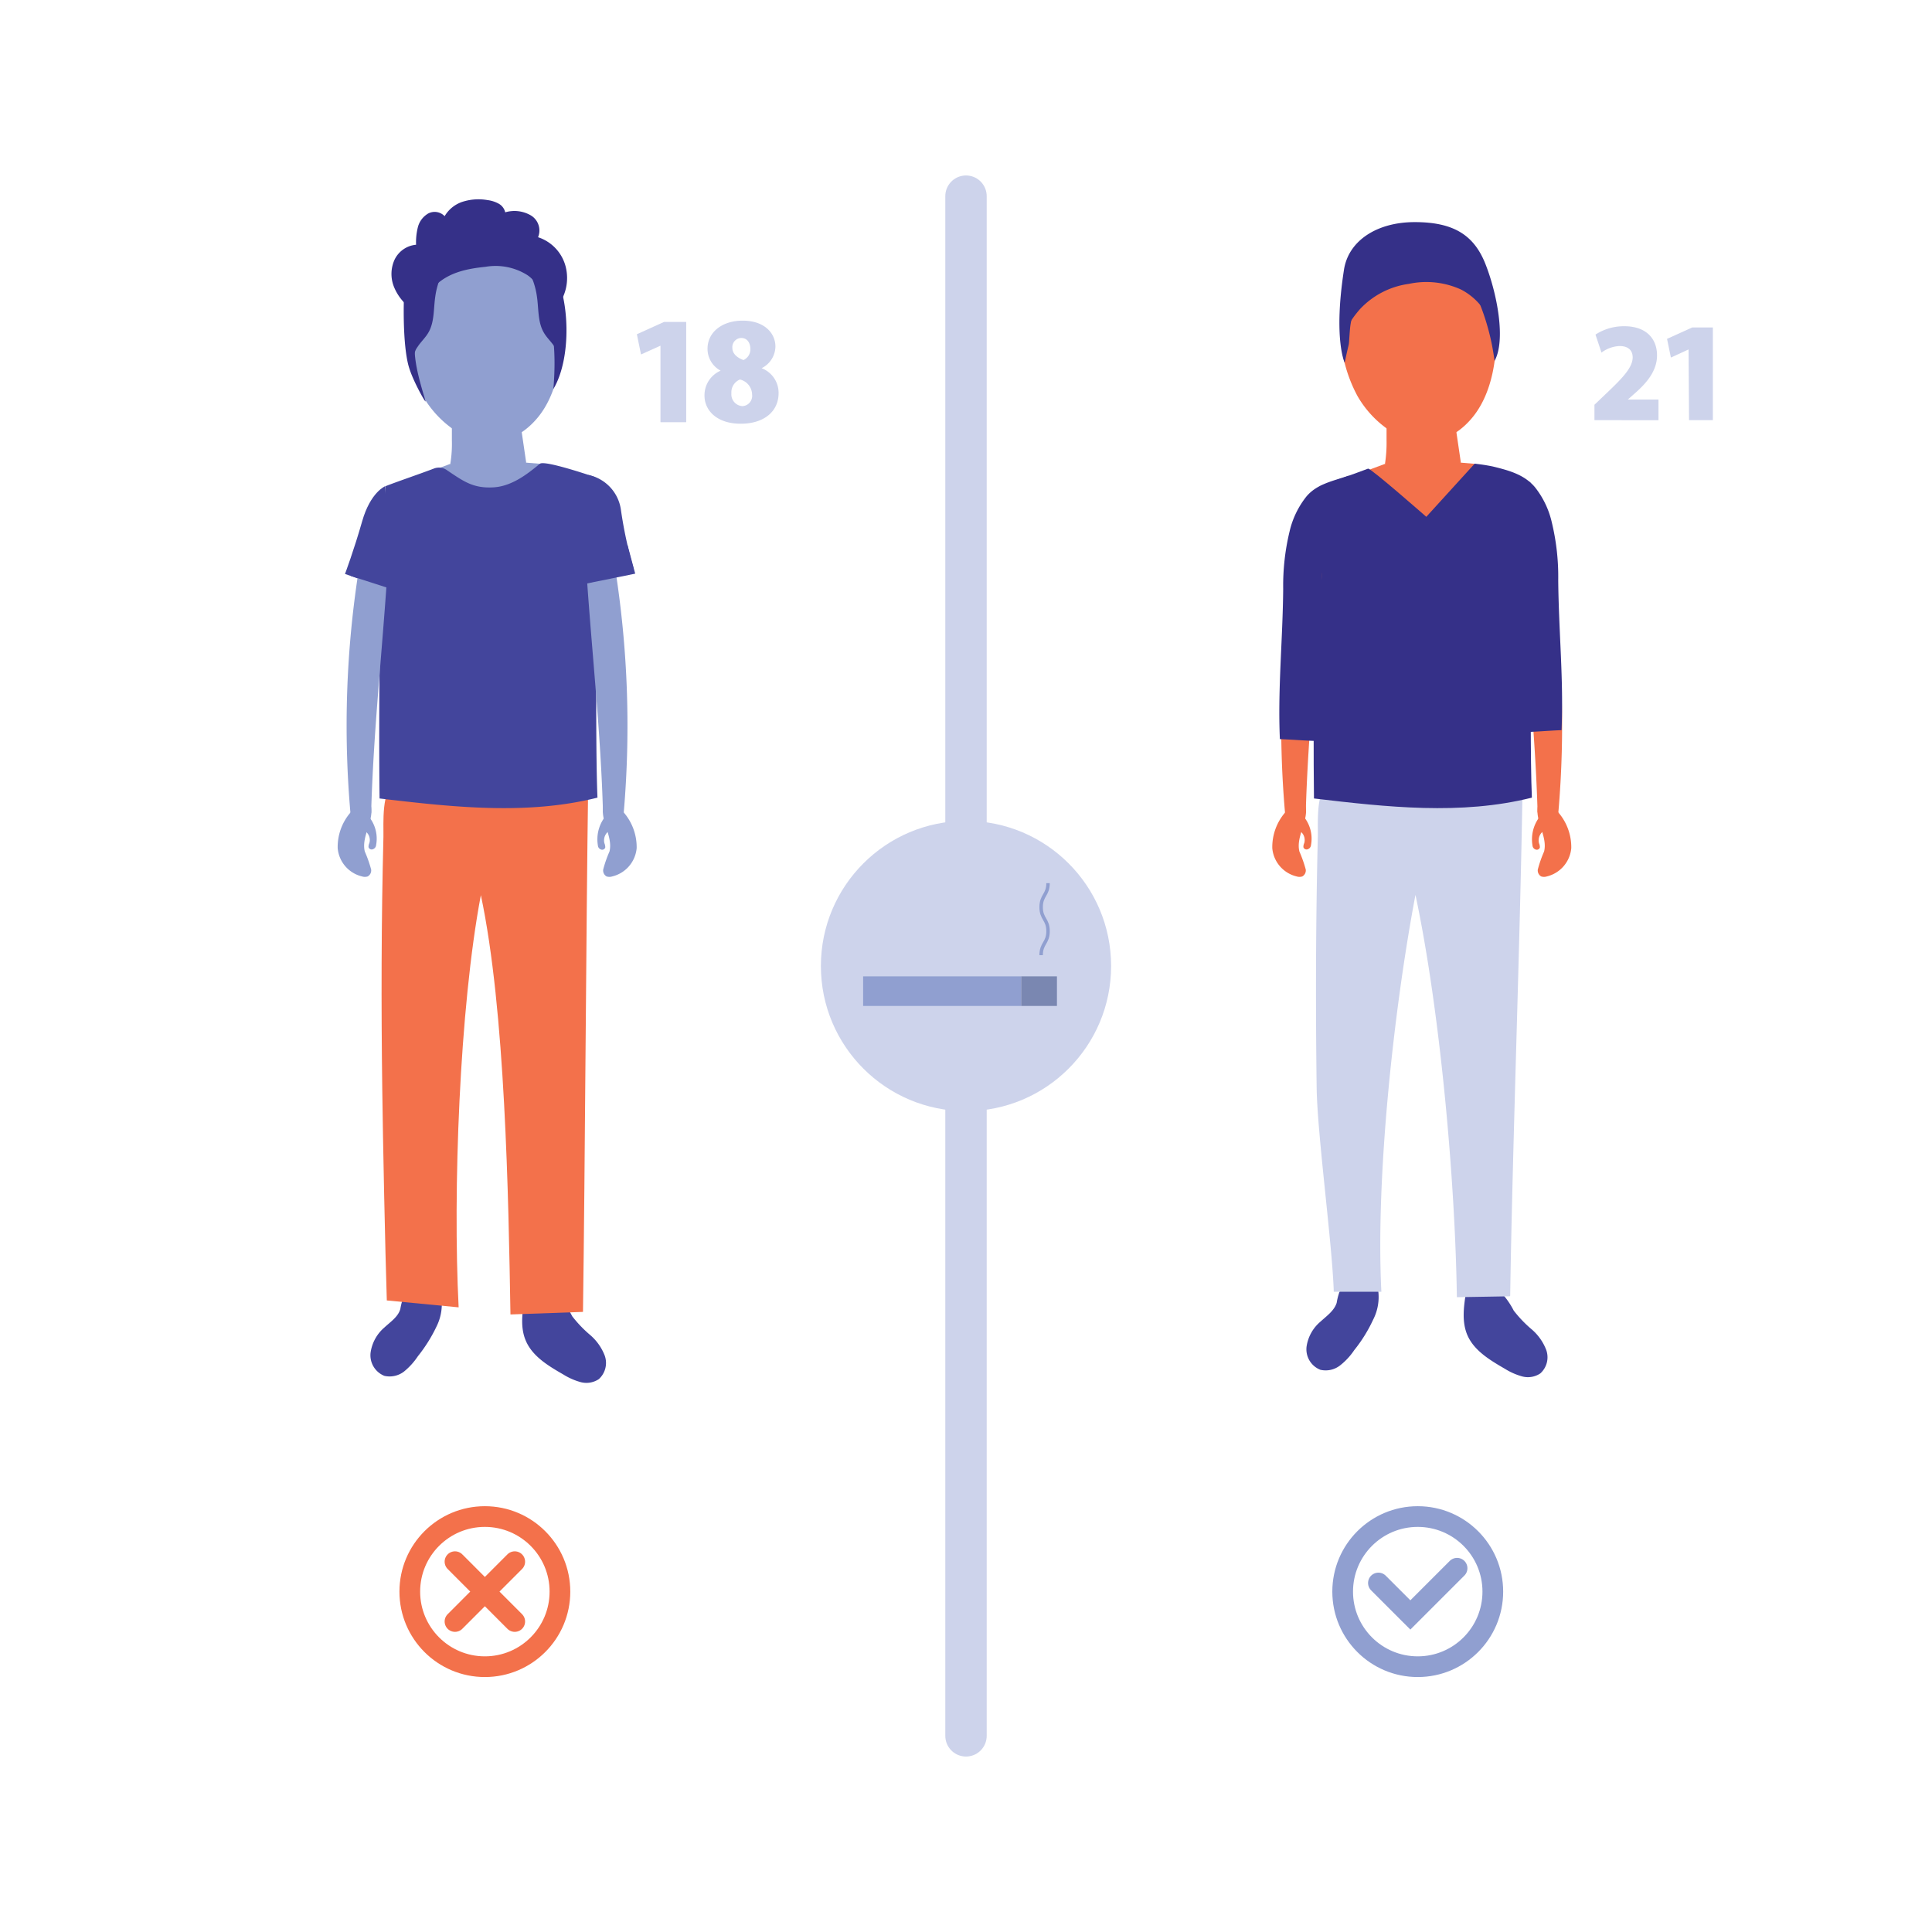 <?xml version="1.0" encoding="UTF-8"?> <svg xmlns="http://www.w3.org/2000/svg" viewBox="0 0 280 280"><defs><style>.cls-1{fill:#cdd3eb;}.cls-2,.cls-5,.cls-6,.cls-7{fill:none;stroke-miterlimit:10;}.cls-2{stroke:#cdd3eb;stroke-width:6px;}.cls-2,.cls-6,.cls-7{stroke-linecap:round;}.cls-3{fill:#909fd0;}.cls-4{fill:#7a87b1;}.cls-5,.cls-7{stroke:#909fd0;}.cls-5{stroke-width:0.5px;}.cls-6{stroke:#f3714b;}.cls-6,.cls-7{stroke-width:3px;}.cls-8{fill:#43459c;}.cls-9{fill:#f3714b;}.cls-10{fill:#353088;}</style></defs><title>MS-1 copy</title><g id="Layer_1" data-name="Layer 1"><path class="cls-1" d="M231.08,60.89V58.66L232.82,57c2.44-2.31,3.78-3.76,3.8-5.2,0-1-.62-1.65-1.9-1.65a4.69,4.69,0,0,0-2.62.95l-.87-2.61a7.55,7.55,0,0,1,4.19-1.21c3.16,0,4.73,1.81,4.73,4.23,0,2.25-1.53,4-3.1,5.39l-1.13,1v0h4.44v3Z"></path><path class="cls-1" d="M244.72,50.64h0l-2.56,1.18-.56-2.71,3.64-1.65h3V60.89h-3.45Z"></path><line class="cls-2" x1="140" y1="251.57" x2="140" y2="28.43"></line><circle class="cls-1" cx="140" cy="140" r="21.03"></circle><rect class="cls-3" x="125.09" y="141.5" width="22.92" height="4.29"></rect><rect class="cls-4" x="148.01" y="141.5" width="5.17" height="4.29"></rect><path class="cls-5" d="M150.89,138.43c0-1.74,1-1.74,1-3.48s-1-1.74-1-3.48,1-1.74,1-3.48"></path><circle class="cls-6" cx="70.27" cy="230.67" r="10.88"></circle><line class="cls-6" x1="74.6" y1="226.33" x2="65.94" y2="235"></line><line class="cls-6" x1="74.6" y1="235" x2="65.94" y2="226.33"></line><circle class="cls-7" cx="205.47" cy="230.67" r="10.88"></circle><polyline class="cls-7" points="199.77 229.42 204.4 234.05 211.17 227.28"></polyline><path class="cls-8" d="M63.31,192.15a22,22,0,0,1-2.75,4.41,10,10,0,0,1-2,2.21,3.42,3.42,0,0,1-2.85.63,3.21,3.21,0,0,1-2-3.38,5.88,5.88,0,0,1,2-3.63c.88-.82,2-1.55,2.31-2.69a10,10,0,0,1,.4-1.57A2.86,2.86,0,0,1,61,186.91c1.15,0,2.6-.34,2.95,1A7.26,7.26,0,0,1,63.31,192.15Z"></path><path class="cls-8" d="M76,188.25c-.31,2-.6,4.09.16,5.95.94,2.34,3.29,3.74,5.48,5a9.44,9.44,0,0,0,2.52,1.11,3.24,3.24,0,0,0,2.63-.44,3.16,3.16,0,0,0,.85-3.41,7.46,7.46,0,0,0-2.13-3,17.79,17.79,0,0,1-2.58-2.7,11.54,11.54,0,0,0-1.85-2.65c-1.17-.95-2.84-.91-4.34-.82"></path><path class="cls-9" d="M56.06,188.47l10.41,1c-.85-16.67.11-43.33,3.22-59.74,3.55,16.68,4,43.73,4.29,60.77l10.51-.37c.3-21.07.45-55.08.75-76.15l-19.16-.43c-2.31-.05-6.6-1-8.73-.11s-1.74,6-1.78,7.84c-.31,12.16-.33,24.33-.17,36.48C55.48,164.67,55.83,181.53,56.06,188.47Z"></path><polygon class="cls-3" points="65.26 67.23 59.32 69.44 64.34 78.07 79.15 74.85 79.82 67.34 76.26 67.05 65.26 67.23"></polygon><path class="cls-3" d="M58.8,47.2a20.82,20.82,0,0,0,2.5,10.22,15,15,0,0,0,5.89,5.72c1.66.9,6.42,2.28,10.5-2.34,3.21-3.63,4-9.38,3.64-14.55a16.6,16.6,0,0,0-2.24-8c-2.15-3.24-5.92-4.41-9.45-4.42C62.46,33.74,58.8,42.62,58.8,47.2Z"></path><path class="cls-3" d="M65.26,67.23a13.84,13.84,0,0,0,11-.18l-1-6.81a1,1,0,0,0-.2-.57,1.07,1.07,0,0,0-.7-.2c-1.47,0-2.94,0-4.4,0-1.17,0-3.43-.28-4.47.24,0,0,0,2.67,0,4.13A17.75,17.75,0,0,1,65.26,67.23Z"></path><path class="cls-10" d="M60.19,47.82a10.34,10.34,0,0,1,3-6.53c2-1.87,4.63-2.36,7.16-2.62a8.65,8.65,0,0,1,6.08,1.2c1.47,1,2,2.58,2.58,4.16,1.16,3.13,1.64,7,1.19,12.35C82.83,52,82.75,43,79.82,38.26c-2.5-4-7-6.64-10.68-6.64-2.93,0-9.82,3.38-10.34,7.59-.4,3.26-.52,11,.52,14.18C60,55.54,62,59,61.64,58,60,52.67,59.93,51,60.19,47.82Z"></path><path class="cls-8" d="M55.81,70.47s-2.12.86-3.32,5.07S50,83.18,50,83.18l6.38,2.23Z"></path><path class="cls-8" d="M85.26,68.83a6,6,0,0,1,4.72,5,61.08,61.08,0,0,0,1.83,8.5l-7.66.94Z"></path><path class="cls-8" d="M71.52,70.63c2.9-.16,5.35-2.32,6.73-3.42.72-.57,8,1.94,8,1.94.53.87-.13,35.38.34,46.45-10.27,2.58-21.06,1.36-31.58.12-.14-11.72,0-33.56.84-45.25,1.85-.72,5.15-1.84,7-2.55a2,2,0,0,1,1.95.24C67.2,69.77,68.58,70.8,71.52,70.63Z"></path><path class="cls-3" d="M52.05,82.24a145.4,145.4,0,0,0-1.26,35.61h3c.31-11.57,1.59-23.28,2.35-34.83A14,14,0,0,1,52.05,82.24Z"></path><path class="cls-3" d="M89.13,82.24a146.4,146.4,0,0,1,1.26,35.61c-1,0-2-.09-3-.09C87.07,106.19,85.78,94.57,85,83A14.11,14.11,0,0,0,89.13,82.24Z"></path><polygon class="cls-8" points="50.84 83.47 57.51 85.62 58.28 80.64 52.41 80 50.84 83.47"></polygon><polygon class="cls-8" points="92.06 83.14 83.43 84.89 82.67 79.91 90.95 79.01 92.06 83.14"></polygon><path class="cls-10" d="M59.42,44.6a7.18,7.18,0,0,1-2.36-3.12,5,5,0,0,1,.13-3.86,3.84,3.84,0,0,1,3.11-2.15,9,9,0,0,1,.26-2.54,3.21,3.21,0,0,1,1.52-2,2,2,0,0,1,2.36.4,4.7,4.7,0,0,1,2.77-2.14A7.58,7.58,0,0,1,70.66,29a4.44,4.44,0,0,1,1.56.49,1.92,1.92,0,0,1,1,1.28,4.73,4.73,0,0,1,3.65.41,2.55,2.55,0,0,1,1.11,3.2,6.07,6.07,0,0,1,4,4.26,6.69,6.69,0,0,1-1.4,6A24.5,24.5,0,0,0,77.49,40a8.86,8.86,0,0,0-4.61-3,9,9,0,0,0-7.33,1.94A30.48,30.48,0,0,0,59.42,44.6Z"></path><path class="cls-10" d="M60.28,52.77a2.34,2.34,0,0,1,.22-2.47c.47-.74,1.14-1.33,1.58-2.09.9-1.53.74-3.44,1-5.2a11.14,11.14,0,0,1,1.58-4.4,3.14,3.14,0,0,0-3.37,1.1,8.22,8.22,0,0,0-1.46,3.45,16.92,16.92,0,0,0-.37,8.29"></path><path class="cls-10" d="M80.62,52.77a2.37,2.37,0,0,0-.22-2.47c-.47-.74-1.14-1.33-1.58-2.09-.9-1.53-.74-3.44-1-5.2a11.14,11.14,0,0,0-1.58-4.4,3.12,3.12,0,0,1,3.36,1.1,8.24,8.24,0,0,1,1.47,3.45,16.91,16.91,0,0,1,.36,8.29"></path><path class="cls-3" d="M50.8,117.75a7.65,7.65,0,0,0-1.86,5.17,4.62,4.62,0,0,0,3.53,4.1,1.35,1.35,0,0,0,.82,0,1,1,0,0,0,.5-1,18.43,18.43,0,0,0-.92-2.61c-.56-2.27,1.51-4.61.82-6.85A3.87,3.87,0,0,0,50.8,117.75Z"></path><path class="cls-3" d="M54.51,122.47a.7.7,0,0,1-.55.63.47.47,0,0,1-.55-.32,1.27,1.27,0,0,1,.12-.59,1.57,1.57,0,0,0-.6-1.73c-.59-.46-1.08-.74-.66-1.46.31-.55.88-1,1.35-.44A5.06,5.06,0,0,1,54.51,122.47Z"></path><path class="cls-3" d="M90.4,117.75a7.71,7.71,0,0,1,1.87,5.17,4.65,4.65,0,0,1-3.54,4.1,1.35,1.35,0,0,1-.82,0,1,1,0,0,1-.49-1,17.21,17.21,0,0,1,.91-2.61c.56-2.27-1.51-4.61-.82-6.85A3.87,3.87,0,0,1,90.4,117.75Z"></path><path class="cls-3" d="M86.65,122.52a.67.67,0,0,0,.53.62.46.46,0,0,0,.54-.32,1.46,1.46,0,0,0-.12-.6,1.66,1.66,0,0,1,.6-1.75c.57-.47,1-.75.65-1.48-.3-.55-.85-1-1.3-.43A5.37,5.37,0,0,0,86.65,122.52Z"></path><path class="cls-1" d="M95.72,50.1h0L92.9,51.37l-.6-2.93,3.93-1.78h3.22V61.19H95.72Z"></path><path class="cls-1" d="M102.1,57.34a3.88,3.88,0,0,1,2.34-3.62v0a3.58,3.58,0,0,1-1.9-3.16c0-2.5,2.22-4.09,5.08-4.09,3.2,0,4.76,1.84,4.76,3.76a3.57,3.57,0,0,1-2,3.13v0a3.83,3.83,0,0,1,2.46,3.6c0,2.75-2.21,4.45-5.48,4.45C103.84,61.41,102.1,59.44,102.1,57.34Zm6.9-.15A2.29,2.29,0,0,0,107.24,55,2,2,0,0,0,106,57a1.71,1.71,0,0,0,1.59,1.86A1.49,1.49,0,0,0,109,57.19Zm-2.86-6.76c0,.81.67,1.41,1.61,1.75a1.7,1.7,0,0,0,1-1.59c0-.8-.38-1.61-1.34-1.61A1.33,1.33,0,0,0,106.14,50.43Z"></path><path class="cls-8" d="M199,191.27a21.22,21.22,0,0,1-2.74,4.41,9.58,9.58,0,0,1-2.05,2.21,3.39,3.39,0,0,1-2.85.63,3.19,3.19,0,0,1-2-3.38,5.83,5.83,0,0,1,2.05-3.63c.88-.81,1.95-1.55,2.31-2.69a9,9,0,0,1,.4-1.57,2.85,2.85,0,0,1,2.62-1.22c1.16,0,2.61-.34,3,1A7.18,7.18,0,0,1,199,191.27Z"></path><path class="cls-8" d="M212.45,187.37c-.31,2-.6,4.09.16,6,.94,2.33,3.29,3.73,5.48,5a9.52,9.52,0,0,0,2.51,1.11,3.22,3.22,0,0,0,2.64-.44,3.15,3.15,0,0,0,.85-3.4,7.42,7.42,0,0,0-2.13-3,17.79,17.79,0,0,1-2.58-2.7,11.58,11.58,0,0,0-1.86-2.65c-1.16-.95-2.83-.91-4.33-.81"></path><path class="cls-1" d="M193.3,187.21h6.9c-.85-16.67,1.83-41.11,4.94-57.52,3.55,16.68,5.76,41.28,6,58.31l7.63-.13a.12.12,0,0,0,.1-.13c.31-21.07,1.49-52.75,1.79-73.8l-19.16-.43c-2.31-.05-6.6-1-8.73-.11s-1.73,6-1.78,7.84c-.3,12.16-.33,24.33-.17,36.48C190.94,164.67,193.08,180.26,193.3,187.21Z"></path><polygon class="cls-9" points="200.72 67.23 194.77 69.44 199.79 78.07 214.6 74.85 213.7 67.22 211.71 67.05 200.72 67.23"></polygon><path class="cls-9" d="M194.25,47.2a20.82,20.82,0,0,0,2.5,10.22,15,15,0,0,0,5.89,5.72c1.66.9,6.43,2.28,10.5-2.34,3.21-3.63,4-9.38,3.64-14.55a16.6,16.6,0,0,0-2.24-8c-2.15-3.24-5.92-4.41-9.45-4.42C197.91,33.74,194.25,42.62,194.25,47.2Z"></path><path class="cls-9" d="M200.72,67.23a13.82,13.82,0,0,0,11-.18l-1-6.81a1,1,0,0,0-.2-.57,1.05,1.05,0,0,0-.7-.2c-1.47,0-2.94,0-4.4,0-1.17,0-3.43-.28-4.47.24,0,0,0,2.67,0,4.13A19.76,19.76,0,0,1,200.72,67.23Z"></path><path class="cls-10" d="M195.64,47.82a10.34,10.34,0,0,1,3-6.53c2-1.87,4.63-2.36,7.16-2.62a8.65,8.65,0,0,1,6.08,1.2c1.47,1,2,2.58,2.58,4.16a33.66,33.66,0,0,1,2.14,8.28c1.67-3,.37-9.77-1.32-14.05s-4.73-6.07-10.25-6.07-9.61,2.73-10.25,6.9c-1.55,10,.1,13.48.1,13.48C195.71,48.6,195.38,51,195.64,47.82Z"></path><path class="cls-10" d="M206.71,74.9l7-7.69,8.06,2.68c.53.87-.23,34.64.24,45.71-10.27,2.58-21.06,1.36-31.58.12-.14-11.72,0-33.56.84-45.25,1.86-.72,5.15-1.84,7-2.55C198.61,67.79,206.71,74.9,206.71,74.9Z"></path><path class="cls-9" d="M187.5,82.24a145.4,145.4,0,0,0-1.26,35.61h3c.31-11.57,1.59-23.28,2.35-34.83A14,14,0,0,1,187.5,82.24Z"></path><path class="cls-9" d="M224.58,82.24a145.9,145.9,0,0,1,1.26,35.61c-1,0-2-.09-3-.09-.32-11.57-1.61-23.19-2.36-34.74A14.1,14.1,0,0,0,224.58,82.24Z"></path><path class="cls-10" d="M216,48.12c.14-2.57-2-5-4.26-6.16a12.12,12.12,0,0,0-7.55-.82,11.9,11.9,0,0,0-7.11,3.68c-1.72,2-2.76,3.8-2.12,6.38-.67-1.52-.37-2.15-.16-3.8a17.23,17.23,0,0,1,1.42-4.75,14.14,14.14,0,0,1,2-3.42A6.82,6.82,0,0,1,201.47,37a9.14,9.14,0,0,1,4.16.05,15.34,15.34,0,0,1,7.88,3.67C215.62,42.78,216.91,45.33,216,48.12Z"></path><path class="cls-9" d="M186.25,117.75a7.7,7.7,0,0,0-1.86,5.17,4.62,4.62,0,0,0,3.53,4.1,1.35,1.35,0,0,0,.82,0,1,1,0,0,0,.5-1,18.43,18.43,0,0,0-.92-2.61c-.56-2.27,1.51-4.61.82-6.85A3.87,3.87,0,0,0,186.25,117.75Z"></path><path class="cls-9" d="M190,122.47a.7.7,0,0,1-.55.63.47.47,0,0,1-.55-.32,1.27,1.27,0,0,1,.12-.59,1.57,1.57,0,0,0-.6-1.73c-.59-.46-1.08-.74-.66-1.46.31-.55.88-1,1.35-.44A5.06,5.06,0,0,1,190,122.47Z"></path><path class="cls-9" d="M225.85,117.75a7.71,7.71,0,0,1,1.87,5.17,4.65,4.65,0,0,1-3.54,4.1,1.35,1.35,0,0,1-.82,0,1,1,0,0,1-.49-1,17.21,17.21,0,0,1,.91-2.61c.57-2.27-1.51-4.61-.82-6.85A3.87,3.87,0,0,1,225.85,117.75Z"></path><path class="cls-9" d="M222.1,122.52a.67.67,0,0,0,.53.62.46.46,0,0,0,.54-.32,1.46,1.46,0,0,0-.12-.6,1.66,1.66,0,0,1,.6-1.75c.57-.47,1-.75.65-1.48-.3-.55-.85-1-1.3-.43A5.37,5.37,0,0,0,222.1,122.52Z"></path><path class="cls-10" d="M195.47,68.94c-2.36.79-4.6,1.21-6.12,3A12.7,12.7,0,0,0,186.9,77a33.48,33.48,0,0,0-.93,8.35c-.07,7.53-.8,14.51-.48,21.77,1.64.06,3.18.19,4.81.25.39,0,.71.07,1.09.07-.3-9.55-.08-19.1.45-28.63a13.53,13.53,0,0,1,.61-4C193.19,72.81,194.57,70.93,195.47,68.94Z"></path><path class="cls-10" d="M216.32,67.6c2.48.6,4.61,1.21,6.13,3a12.76,12.76,0,0,1,2.45,5.11,33.48,33.48,0,0,1,.93,8.35c.07,7.53.8,14.51.48,21.76-1.64.06-3.18.2-4.82.26-.38,0-.7.07-1.08.07.29-9.55.08-19.1-.45-28.64a13.52,13.52,0,0,0-.61-4c-.44-1.22-5-5.15-5.65-6.31A26.25,26.25,0,0,1,216.32,67.6Z"></path></g></svg> 
